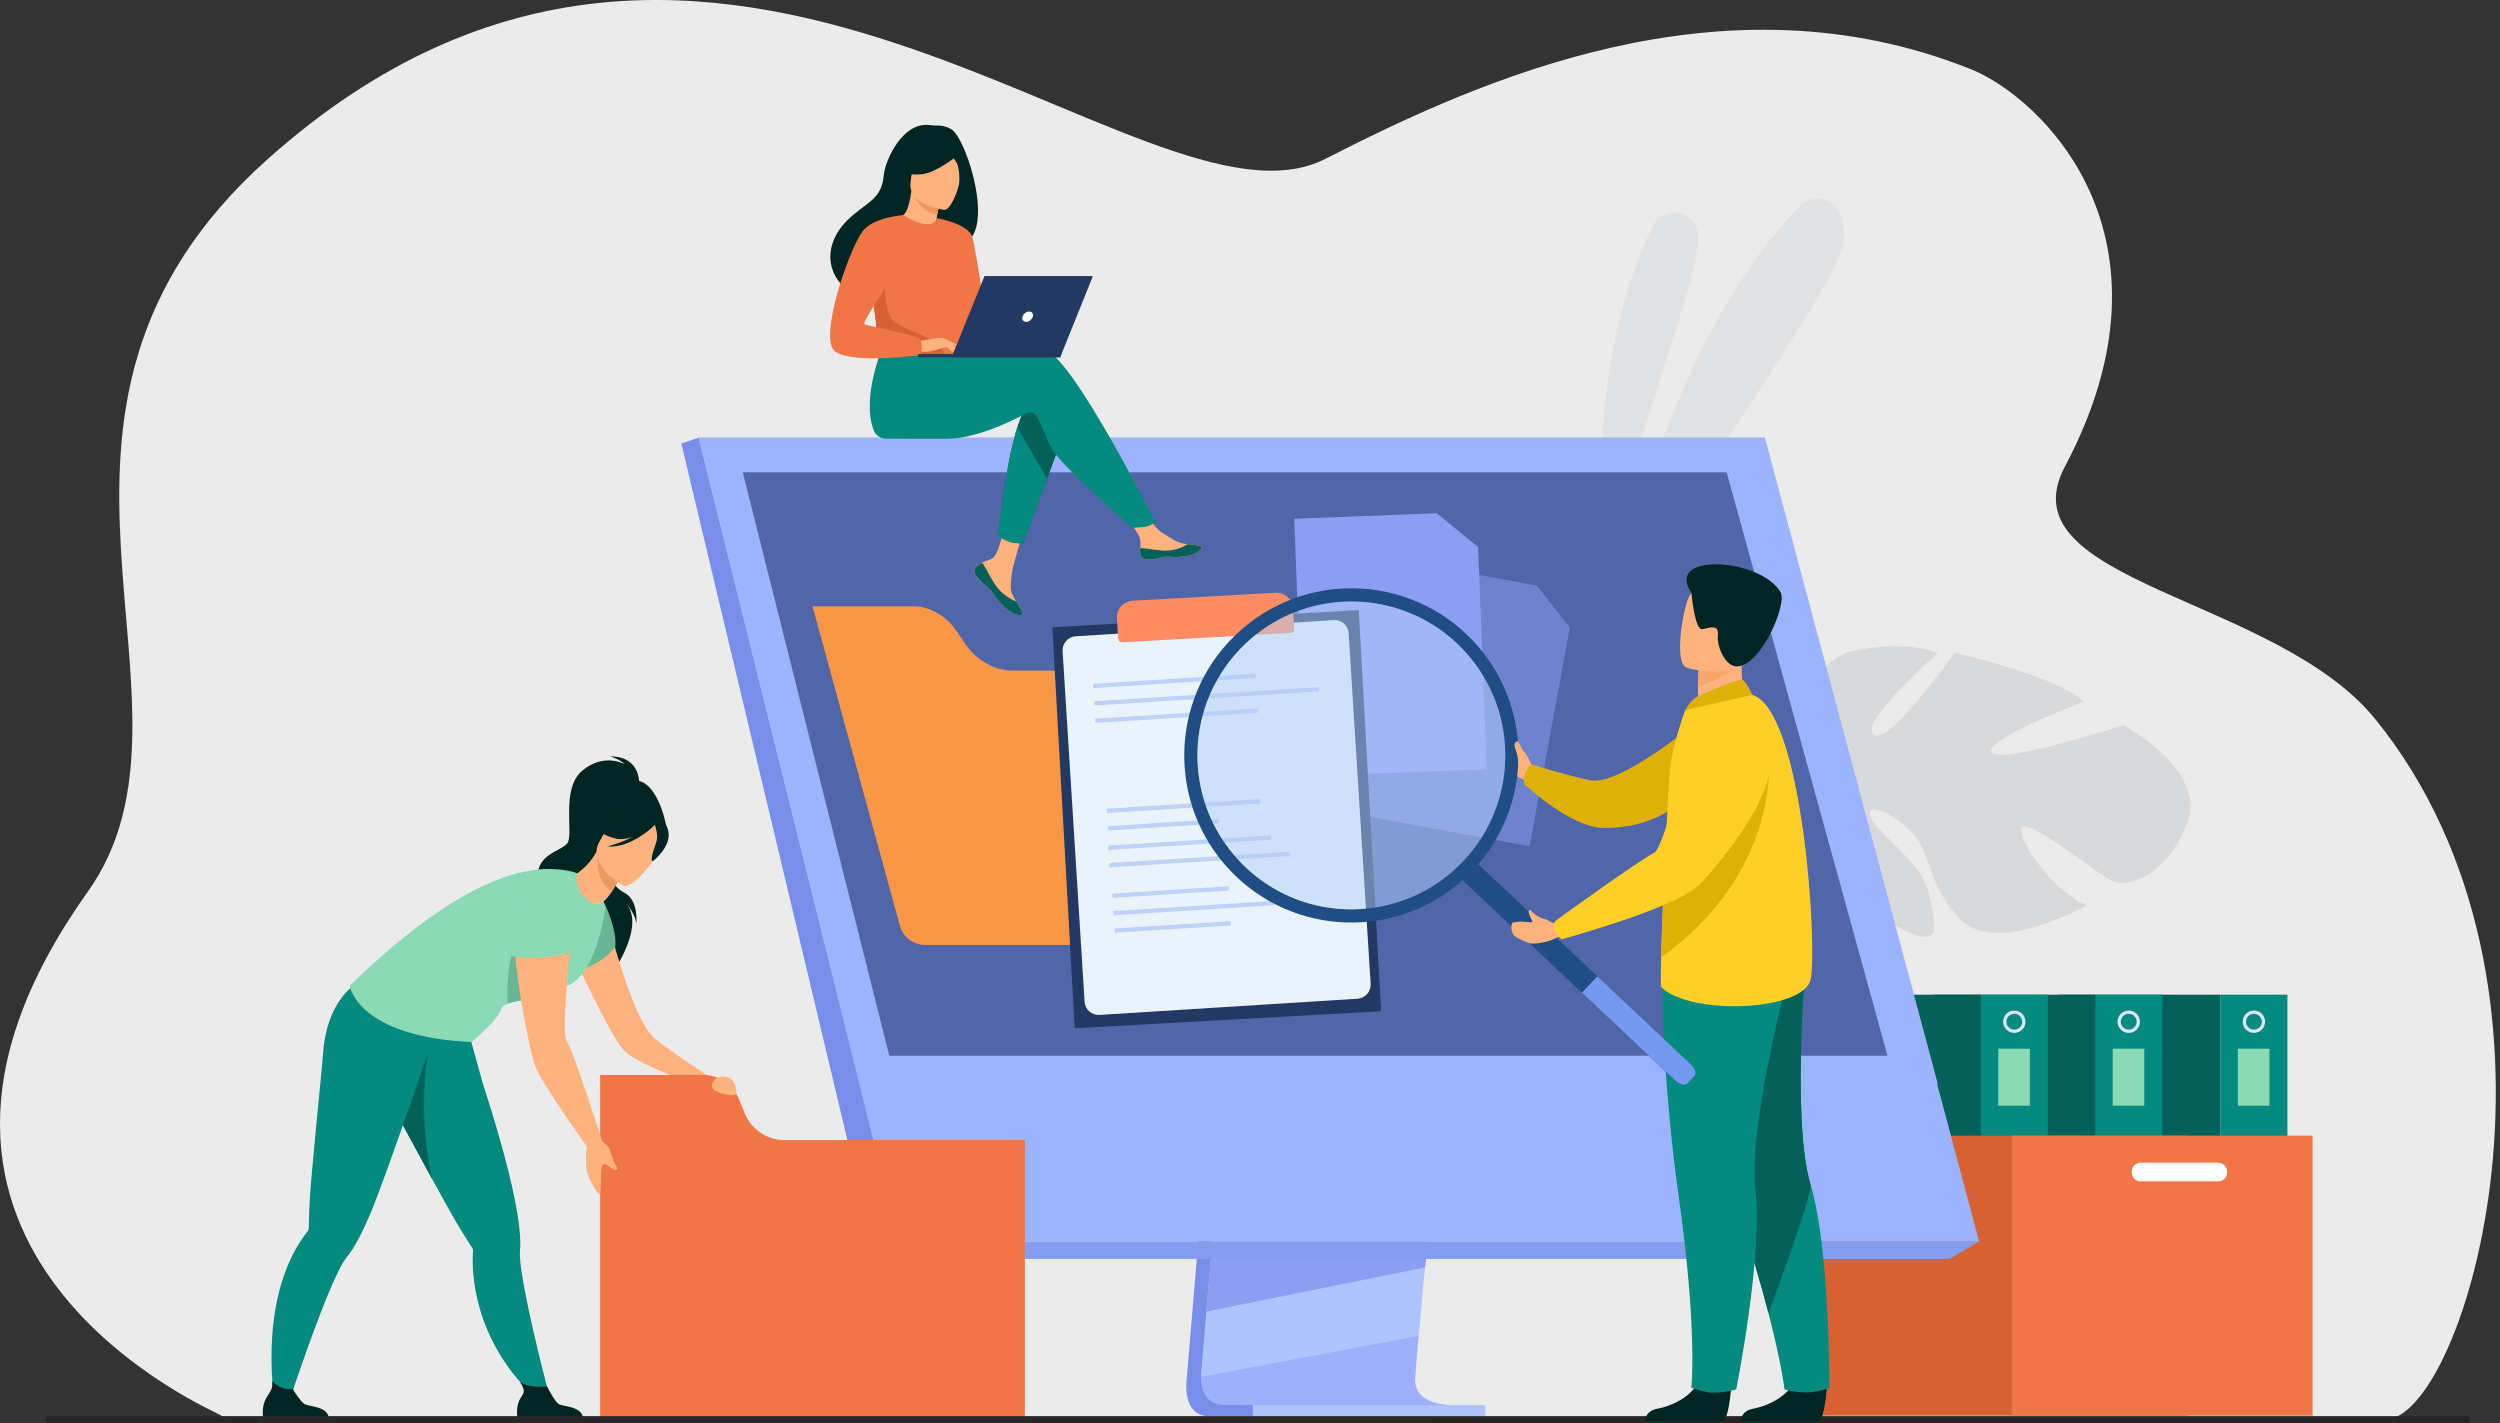 <svg width="527" height="300" viewBox="0 0 527 300" fill="none" xmlns="http://www.w3.org/2000/svg">
<rect x="0" y="0" width="527" height="300" fill="#333333" stroke="none"/>
<g clip-path="url(#clip0_382_2204)">
<path d="M502.719 299.263C474.254 299.263 46.936 299.368 46.695 298.605L46.654 298.508C46.654 298.508 46.612 298.414 46.612 298.366C46.455 297.986 -35.674 264.021 18.462 188.046C46.837 148.232 -3.813 87.272 56.49 33.483C150.99 -50.806 241.171 53.015 279.396 33.483C311.525 17.066 363.16 -6.46 415.571 14.637C429.972 20.434 461.157 49.509 435.26 98.406C422.32 122.838 479.739 125.674 500.744 151.632C546.485 208.164 519.737 299.263 502.717 299.263H502.719Z" fill="#EBEBEB"/>
<g opacity="0.5">
<path d="M338.356 123.579C338.356 123.579 332.722 78.949 348.479 47.55C350.574 43.377 356.767 44.156 357.802 48.709C357.819 48.785 357.837 48.862 357.852 48.938C359.492 56.741 342.762 95.552 338.356 123.579Z" fill="#D8D9DB"/>
</g>
<g opacity="0.5">
<path d="M338.752 136.659C338.752 136.659 347.373 76.972 379.194 43.587C381.134 41.551 384.388 41.302 386.494 43.167C387.865 44.381 388.889 46.557 388.65 50.41C388.014 60.688 353.857 103.274 338.752 136.659Z" fill="#D8D9DB"/>
</g>
<path d="M408.491 137.661C408.491 137.661 392.048 151.934 394.893 154.83C397.738 157.725 412.069 137.604 412.069 137.604C412.069 137.604 433.599 142.452 439.248 147.889C439.248 147.889 416.605 156.61 420.075 158.716C423.546 160.822 447.527 152.842 447.527 152.842C447.527 152.842 465.858 162.541 460.92 174.046C455.984 185.551 448.087 187.003 445.251 185.722C442.414 184.438 427.375 172.207 426.207 174.492C425.04 176.778 432.801 188.064 439.93 190.82C439.93 190.82 421.267 201.408 413.604 194.054C405.942 186.699 407.44 179.537 402.622 175.078C397.804 170.619 392.96 169.032 394.432 172.445C395.904 175.859 405.323 181.807 406.676 188.613C408.03 195.419 409.666 200.247 400.719 195.729C391.773 191.213 378.739 179.286 380.665 171.177C380.749 170.823 380.829 170.486 380.906 170.162C380.685 170.783 380.665 171.177 380.665 171.177C378.59 170.879 373.333 173.143 369.455 175.004C368.837 175.354 367.938 175.802 366.676 176.379C366.129 176.659 365.683 176.889 365.375 177.053C357.285 181.694 349.439 194.553 349.439 194.553L347.444 193.691C353.156 178.991 367.236 174.348 367.236 174.348C377.475 169.935 382.592 163.068 382.592 163.068C382.592 163.068 374.356 143.058 390.172 137.28C390.172 137.28 401.168 134.75 408.496 137.663L408.491 137.661Z" fill="#D8D9DB"/>
<path d="M468.049 255.302H482.192V209.679H468.049V255.302Z" fill="#048A7F"/>
<path d="M433.945 255.302H468.05V209.679H433.945V255.302Z" fill="#046159"/>
<path d="M477.481 215.378C477.481 214.075 476.425 213.019 475.122 213.019C473.818 213.019 472.762 214.075 472.762 215.378C472.762 216.682 473.818 217.738 475.122 217.738C476.425 217.738 477.481 216.682 477.481 215.378Z" fill="#DDE7FE"/>
<path d="M476.791 215.378C476.791 214.455 476.043 213.71 475.122 213.71C474.202 213.71 473.454 214.458 473.454 215.378C473.454 216.299 474.202 217.047 475.122 217.047C476.043 217.047 476.791 216.299 476.791 215.378Z" fill="#048A7F"/>
<path d="M471.743 233.081H478.396V221.064H471.743V233.081Z" fill="#8ADAB6"/>
<path d="M441.667 255.302H455.81V209.679H441.667V255.302Z" fill="#048A7F"/>
<path d="M407.562 255.302H441.667V209.679H407.562V255.302Z" fill="#046159"/>
<path d="M451.099 215.378C451.099 214.075 450.043 213.019 448.74 213.019C447.436 213.019 446.38 214.075 446.38 215.378C446.38 216.682 447.436 217.738 448.74 217.738C450.043 217.738 451.099 216.682 451.099 215.378Z" fill="#DDE7FE"/>
<path d="M450.408 215.378C450.408 214.455 449.66 213.71 448.739 213.71C447.819 213.71 447.071 214.458 447.071 215.378C447.071 216.299 447.819 217.047 448.739 217.047C449.66 217.047 450.408 216.299 450.408 215.378Z" fill="#048A7F"/>
<path d="M445.363 233.081H452.015V221.064H445.363V233.081Z" fill="#8ADAB6"/>
<path d="M417.543 255.302H431.686V209.679H417.543V255.302Z" fill="#048A7F"/>
<path d="M383.441 255.302H417.545V209.679H383.441V255.302Z" fill="#046159"/>
<path d="M426.977 215.378C426.977 214.075 425.921 213.019 424.617 213.019C423.314 213.019 422.258 214.075 422.258 215.378C422.258 216.682 423.314 217.738 424.617 217.738C425.921 217.738 426.977 216.682 426.977 215.378Z" fill="#DDE7FE"/>
<path d="M426.286 215.378C426.286 214.455 425.538 213.71 424.618 213.71C423.697 213.71 422.949 214.458 422.949 215.378C422.949 216.299 423.697 217.047 424.618 217.047C425.538 217.047 426.286 216.299 426.286 215.378Z" fill="#048A7F"/>
<path d="M421.237 233.081H427.89V221.064H421.237V233.081Z" fill="#8ADAB6"/>
<path d="M381.318 298.426H461.22V239.39H381.318V298.426Z" fill="#D86134"/>
<path d="M424.135 298.426H487.487V239.39H424.135V298.426Z" fill="#F07547"/>
<path d="M451.219 249.03H467.627C468.648 249.03 469.475 248.203 469.475 247.182V246.944C469.475 245.923 468.648 245.096 467.627 245.096H451.219C450.198 245.096 449.371 245.923 449.371 246.944V247.182C449.371 248.203 450.198 249.03 451.219 249.03Z" fill="white"/>
<path d="M260.959 162.235L250.154 290.714C250.154 290.714 249.021 298.502 254.814 298.517C264.338 298.539 302.224 298.517 302.224 298.517C302.224 298.517 295.055 296.897 295.143 293.249C295.246 288.95 307.772 161.021 307.772 161.021L260.962 162.237L260.959 162.235Z" fill="#798EE8"/>
<path d="M305.788 296.182C303.914 296.188 267.238 296.249 257.963 296.129C253.922 296.079 253.211 292.534 253.178 290.242C253.161 289.142 253.301 288.328 253.301 288.328L253.583 284.989L254.3 276.478L254.932 268.959L255.746 259.298L256.43 251.143L264.108 159.849L310.921 158.635C310.921 158.635 305.646 212.172 301.913 251.143C301.495 255.484 301.1 259.647 300.734 263.534C300.616 264.773 300.503 265.987 300.391 267.168C300.046 270.855 299.728 274.241 299.453 277.23C299.309 278.807 299.173 280.27 299.053 281.61C298.576 286.865 298.298 290.222 298.294 290.861C298.294 291.233 298.324 291.578 298.386 291.902C299.153 295.996 305.091 296.182 305.793 296.182H305.788Z" fill="#AEC3FF"/>
<path d="M147.274 92.267L173.594 197.988L177.198 212.468L189.455 261.71H417.202L372.019 92.267H147.274Z" fill="#9CB3FD"/>
<path d="M147.274 92.267L143.626 93.483L184.606 265.388L189.457 261.71L147.274 92.267Z" fill="#798EE8"/>
<path d="M184.606 265.388H410.949L417.199 261.71H189.456L184.606 265.388Z" fill="#849DEF"/>
<path d="M264.093 298.509H313.099V296.18H264.093V298.509Z" fill="#AEC3FF"/>
<path d="M300.641 265.388L300.387 267.168L254.298 276.478L254.933 268.959L255.232 265.388H300.641Z" fill="#8C9DF4"/>
<g opacity="0.5">
<path d="M305.789 296.182C303.915 296.188 267.238 296.25 257.964 296.129C253.922 296.079 253.212 292.534 253.179 290.242L299.049 281.613C298.572 286.868 298.294 290.225 298.29 290.863C298.29 291.235 298.321 291.581 298.382 291.904C299.149 295.998 305.087 296.184 305.789 296.184V296.182Z" fill="#8C9DF4"/>
</g>
<path d="M147.274 92.267H372.017L408.483 228.445H181.176L147.274 92.267Z" fill="#9CB3FD"/>
<path d="M397.883 222.545H187.453L179.933 192.589L177.024 180.998L175.839 176.272L168.108 145.487L167.71 143.884L163.623 127.612L161.795 120.332L160.238 114.119L158.965 109.054L156.581 99.563H363.979L366.595 109.054L367.99 114.119L369.702 120.332L371.71 127.612L384.934 175.579V175.581L386.054 179.644L386.574 181.532L395.705 214.646L397.883 222.545Z" fill="#5066A8"/>
<path d="M134.726 165.425C134.726 165.425 135.275 159.444 128.592 159.444C128.592 159.444 130.617 159.993 131.664 161.093C131.664 161.093 127.402 158.591 122.763 162.436C118.125 166.28 121.007 175.925 119.597 177.755C118.186 179.585 112.693 179.953 113.364 185.873C114.036 191.793 130.798 199.208 129.722 204.107C129.722 204.107 136.292 194.45 131.594 190.043C131.594 190.043 133.884 192.199 134.118 194.763C134.118 194.763 134.739 189.757 131.555 188.156C128.736 186.739 126.427 181.558 126.671 180.633C126.916 179.708 134.728 165.425 134.728 165.425H134.726Z" fill="#002522"/>
<path d="M128.145 194.144C128.145 194.144 133.138 214.799 138.039 218.928C140.985 221.41 149.745 227.104 149.745 227.104L146.102 228.427C146.102 228.427 133.952 224.325 131.233 221.128C128.513 217.93 121.066 201.905 121.066 201.905L128.148 194.144H128.145Z" fill="#FFB27D"/>
<path d="M156.975 234.656L155.801 231.749C154.543 228.633 151.519 226.595 148.16 226.595H126.514V298.966H216.052V240.331H165.383C161.685 240.331 158.359 238.087 156.973 234.658L156.975 234.656Z" fill="#F07547"/>
<path d="M81.221 230.433C81.265 230.512 81.311 230.593 81.359 230.676C82.452 232.574 84.958 237.228 87.718 242.321C89.024 244.737 90.391 247.252 91.688 249.618C93.922 253.701 95.956 257.34 97.142 259.26C98.349 261.216 99.237 262.589 99.595 263.138H99.597C99.705 263.311 99.729 263.51 99.716 263.706C99.591 265.43 99.626 267.142 99.794 268.828C101.458 285.394 112.631 294.273 112.631 294.273L115.953 294.762C115.953 294.762 111.254 277.348 109.867 267.503C109.633 265.834 109.53 264.483 109.613 263.599C109.858 261.034 109.403 257.268 108.542 252.945C107.009 245.262 104.194 235.832 101.749 228.283C101.594 227.802 96.923 210.904 96.923 210.904C93.002 214.331 78.704 215.744 78.704 215.744C78.704 215.744 76.279 221.639 81.221 230.429V230.433Z" fill="#048A7F"/>
<path d="M122.923 298.964H109.06C109.06 298.964 108.728 296.851 109.452 295.248C110.145 293.711 111.133 293.66 109.578 291.25C110.46 292.158 113.292 292.532 115.295 292.263C115.54 292.661 116.878 295.331 117.698 295.922C118.604 296.573 122.643 296.341 122.923 298.964Z" fill="#002522"/>
<path d="M81.221 230.433C81.265 230.512 81.311 230.593 81.359 230.676C82.452 232.574 88.361 243.489 91.121 248.58C87.922 235.419 90.148 222.258 90.148 222.258L81.223 230.433H81.221Z" fill="#046159"/>
<path d="M132.834 164.583C132.923 164.22 124.915 168.203 124.511 168.653C120.756 172.819 121.825 178.256 123.975 178.308C125.352 178.341 125.086 180.633 125.086 180.633L140.44 174.138C140.44 174.138 138.59 163.357 132.834 164.583Z" fill="#002522"/>
<path d="M127.675 191.04C127.675 191.04 130.011 195.707 129.72 199.497C129.72 199.497 126.903 203.945 119.595 205.071C119.595 205.071 125.878 191.038 127.675 191.043V191.04Z" fill="#68B693"/>
<path d="M92.026 216.778L92.072 214.184C86.907 214.836 74.26 208.011 74.26 208.011C74.26 208.011 68.856 211.606 68.117 221.871C67.756 226.881 65.471 248.07 65.22 254.397C65.128 256.691 65.097 258.327 65.086 258.981C65.086 258.983 65.086 258.985 65.086 258.987C65.084 259.186 64.99 259.363 64.868 259.521C63.798 260.879 62.871 262.318 62.068 263.811C54.187 278.477 58.307 298.406 58.307 298.406L60.137 297.94C60.137 297.94 66.803 277.283 71.159 268.345C71.898 266.829 72.57 265.651 73.132 264.968C74.77 262.978 76.497 259.602 78.199 255.534C81.416 247.847 92.024 216.776 92.024 216.776L92.026 216.778Z" fill="#048A7F"/>
<path d="M69.333 298.964H55.471C55.471 298.964 55.138 296.851 55.862 295.248C56.555 293.711 57.642 293.011 57.382 291.15C58.263 292.057 59.698 293.072 61.703 292.803C61.948 293.201 63.289 295.331 64.109 295.922C65.014 296.573 69.053 296.341 69.333 298.964Z" fill="#002522"/>
<path d="M118.659 208.048C116.798 208.365 118.963 209.845 116.402 210.123C112.756 210.521 108.993 210.792 107.022 211.58C106.303 211.866 105.822 212.22 105.673 212.673C104.818 215.243 99.405 219.658 99.405 219.658C75.266 218.56 73.711 207.801 73.711 207.801C89.378 192.584 102.705 184.292 113.721 183.266C116.402 183.017 120.014 183.351 121.712 184.106C125.565 185.82 127.675 191.04 127.675 191.04C127.675 191.04 125.735 206.841 118.659 208.046V208.048Z" fill="#8ADAB6"/>
<path d="M116.402 210.123C112.756 210.521 108.992 210.792 107.022 211.58C106.217 199.541 111.897 190.485 111.897 190.485C111.897 190.485 115.603 205.568 116.402 210.123Z" fill="#68B693"/>
<path d="M119.547 188.449C119.547 188.449 110.379 187.948 108.752 193.704C107.123 199.46 111.807 222.431 112.818 224.802C114.657 229.119 123.923 241.975 123.923 241.975L126.892 240.436C126.892 240.436 120.927 221.615 119.595 219.752C117.504 216.828 122.291 190.953 119.547 188.449Z" fill="#FFB27D"/>
<path d="M126.894 240.434C126.894 240.434 127.66 241.101 128.277 241.853C128.893 242.605 128.351 242.879 130.122 246.29C130.122 246.29 130.033 246.765 129.648 246.677C129.263 246.592 127.927 245.269 127.242 245.363C127.242 245.363 126.752 245.765 126.7 247.104C126.649 248.355 126.645 251.121 126.429 251.641C126.21 252.162 124.62 249.463 123.837 247.513C123.15 245.802 123.82 240.033 123.82 240.033L126.897 240.434H126.894Z" fill="#FFB27D"/>
<path d="M106.944 201.398C106.968 201.533 115.619 202.99 121.03 200.243C121.03 200.243 125.55 186.083 119.09 186.761C112.63 187.439 108.805 189.473 108.643 192.565C108.479 195.657 106.944 201.398 106.944 201.398Z" fill="#8ADAB6"/>
<path d="M121.506 185.099C121.6 186.245 121.746 187.587 123.244 189.131C124.392 190.314 126.054 191.237 127.22 190.072C127.815 189.477 128.617 188.591 129.024 187.891C130.032 186.159 131.233 184.388 131.233 184.388L126.046 179.841L125.735 179.57C124.377 181.943 123.041 183.085 121.871 183.955C121.517 184.22 121.468 184.657 121.506 185.094V185.099Z" fill="#FFB27D"/>
<path d="M131.234 184.392C131.234 184.392 130.035 186.159 129.027 187.893C125.802 185.906 125.799 181.912 126.046 179.846L131.234 184.392Z" fill="#ED985F"/>
<path d="M131.376 186.669C131.376 186.669 123.546 182.312 126.335 177.477C129.123 172.642 129.991 168.824 135.106 171.402C140.224 173.98 140.123 176.379 139.583 178.219C139.045 180.058 133.484 187.677 131.373 186.667L131.376 186.669Z" fill="#FFB27D"/>
<path d="M140.908 175.4C140.549 173.252 139.46 173.049 138.699 173.191C135.808 168.408 131.084 170.276 131.084 170.276C128.561 173.442 124.913 173.983 124.913 173.983C124.913 173.983 125.821 175.673 129.565 176.721C130.708 177.04 132.005 176.847 133.258 176.425C130.66 177.873 127.944 178.429 127.944 178.429C132.878 178.881 137.571 174.37 138.058 173.886C138.286 174.586 138.686 176.049 138.446 177.119C138.12 178.573 136.829 181.206 137.619 181.547C137.619 181.547 141.446 178.619 140.908 175.4Z" fill="#002522"/>
<path d="M151.177 227.115C151.177 227.115 148.993 228.753 150.639 229.825C152.286 230.897 155.225 231.185 155.238 230.483C155.28 228.124 154.101 226.446 151.177 227.115Z" fill="#FFB27D"/>
<path d="M520.05 298.526H10.255C9.921 298.526 9.651 298.796 9.651 299.13V299.394C9.651 299.728 9.921 299.998 10.255 299.998H520.05C520.383 299.998 520.653 299.728 520.653 299.394V299.13C520.653 298.796 520.383 298.526 520.05 298.526Z" fill="#262626"/>
<path d="M203.499 135.767L201.557 132.902C199.475 129.829 195.943 127.817 192.63 127.817H171.282L174.986 141.363L189.684 195.112C190.343 197.522 192.532 199.193 195.029 199.193H271.846C275.502 199.193 278.155 195.716 277.191 192.191L263.291 141.363H213.318C209.67 141.363 205.784 139.15 203.495 135.767H203.499Z" fill="#F99746"/>
<path d="M205.714 119.643C205.38 120.025 205.336 120.454 205.502 120.913C205.502 120.913 205.502 120.918 205.505 120.92C205.811 121.766 206.823 122.713 207.998 123.658C208.149 123.78 208.282 123.89 208.398 123.992C208.428 124.019 208.459 124.045 208.487 124.073C208.512 124.095 208.533 124.115 208.557 124.137C209.653 125.147 209.24 125.379 211.21 127.43C213.456 129.768 215.002 129.81 215.442 129.597C215.814 129.416 215.059 128.176 214.222 126.783C214.18 126.715 214.141 126.647 214.099 126.58C213.988 126.394 213.876 126.206 213.767 126.02C212.785 124.342 213.038 123.557 213.272 121.062C213.463 119.035 216.43 109.736 216.43 109.736L212.126 108.993C212.126 108.993 210.827 116.397 209.399 117.537C208.636 118.145 207.781 118.151 207.046 118.602C206.994 118.632 206.944 118.665 206.893 118.698C206.476 118.974 206.051 119.26 205.714 119.645V119.643Z" fill="#FFB27D"/>
<path d="M205.714 119.643C205.38 120.025 205.336 120.454 205.502 120.913C205.502 120.913 205.502 120.918 205.505 120.92C205.879 121.766 206.865 122.707 208.002 123.649C208.151 123.772 208.282 123.885 208.398 123.992C208.428 124.019 208.459 124.045 208.487 124.073C208.512 124.095 208.533 124.115 208.557 124.137C209.653 125.147 209.24 125.379 211.21 127.43C213.456 129.768 215.002 129.81 215.442 129.597C215.814 129.416 215.059 128.176 214.222 126.783C213.784 126.623 211.755 125.797 210.219 123.831C208.916 122.166 208.033 120.047 207.147 118.746C207.048 118.729 206.992 118.718 206.893 118.698C206.476 118.974 206.051 119.26 205.714 119.645V119.643Z" fill="#046159"/>
<path d="M240.418 116.966C240.682 118.296 242.576 118.075 244.693 117.556C246.808 117.04 246.307 117.655 249.316 117.322C252.328 116.99 253.24 115.868 253.331 115.42C253.414 115.022 251.925 114.882 250.331 114.698C250.13 114.676 249.929 114.65 249.727 114.626C247.925 114.399 246.607 113.235 244.971 112.282C243.42 111.376 241.109 107.691 241.109 107.691L236.98 108.017C236.98 108.017 239.145 111.309 239.983 112.741C240.475 113.583 240.448 114.696 240.387 115.555C240.354 116.023 240.324 116.5 240.418 116.968V116.966Z" fill="#FFB27D"/>
<path d="M244.693 117.559C246.808 117.042 246.307 117.657 249.317 117.325C252.328 116.992 253.24 115.87 253.332 115.422C253.415 115.024 251.926 114.884 250.331 114.7L250.316 114.731C250.316 114.731 248.51 116.01 246.003 116.069C243.961 116.117 241.796 115.534 240.385 115.555C240.352 116.023 240.322 116.5 240.416 116.968C240.681 118.298 242.574 118.077 244.691 117.559H244.693Z" fill="#046159"/>
<path d="M224.602 90.557L220.738 100.943L215.693 114.504C215.693 114.504 214.326 114.635 213.016 114.259C211.811 113.909 210.427 112.997 210.427 112.997C210.427 112.997 211.831 98.434 214.444 90.076C215.113 87.931 215.863 86.194 216.692 85.219C220.74 80.438 224.6 90.557 224.6 90.557H224.602Z" fill="#046159"/>
<path d="M220.683 74.059C218.486 73.351 212.754 74.046 206.534 75.168C204.815 75.478 203.083 74.693 202.18 73.2L186.531 71.973C186.531 71.973 181.363 83.424 184.186 90.721C184.602 91.793 185.514 92.464 186.92 92.486C186.92 92.486 196.376 92.501 199.401 92.503C207.184 92.506 215.874 87.159 216.999 86.933C218.838 86.566 219.573 90.247 221.412 94.111C223.251 97.975 238.699 111.225 238.699 111.225C238.699 111.225 241.074 111.249 242.056 110.882C243.11 110.486 243.497 109.972 243.497 109.972C243.497 109.972 226.385 75.898 220.683 74.055V74.059Z" fill="#048A7F"/>
<path d="M200.533 27.242C199.372 26.549 198.239 26.444 197.544 26.464C197.06 26.477 196.577 26.446 196.1 26.376C190.128 25.499 186.528 34.172 186.316 36.795C185.927 41.608 183.381 42.34 179.797 45.354C172.609 51.394 174.713 58.419 178.642 61.03C181 62.596 185.155 61.03 185.155 61.03C185.214 61.071 196.522 54.714 202.097 51.648C210.453 50.463 203.89 29.241 200.535 27.242H200.533Z" fill="#002522"/>
<path d="M197.424 49.035C197.448 49.05 194.681 49.995 192.831 49.175C191.09 48.405 189.774 45.542 189.8 45.54C190.592 45.503 191.462 44.812 192.131 40.27L192.468 40.39L198.137 42.432C198.137 42.432 197.725 44.252 197.459 45.982C197.233 47.436 197.113 48.829 197.424 49.035Z" fill="#FFB27D"/>
<path d="M198.137 42.432C198.137 42.432 197.909 43.414 197.579 45.247C194.323 44.661 192.928 42.152 192.468 40.392L198.137 42.434V42.432Z" fill="#ED975D"/>
<path d="M198.981 44.236C198.981 44.236 191.226 43.193 191.95 38.373C192.674 33.554 192.162 30.175 197.144 30.636C202.126 31.1 202.808 33.081 202.959 34.75C203.108 36.416 201.017 44.383 198.981 44.236Z" fill="#FFB27D"/>
<path d="M202.677 32.108C202.677 32.108 197.71 36.386 194.334 36.729C190.957 37.072 189.678 35.988 189.678 35.988C189.678 35.988 191.668 34.337 192.866 31.669C193.22 30.883 193.966 30.343 194.823 30.269C197.236 30.061 201.806 29.967 202.674 32.106L202.677 32.108Z" fill="#002522"/>
<path d="M199.573 31.725C199.573 31.725 201.233 33.333 201.756 34.522C202.261 35.673 202.41 38.422 202.007 39.513C202.007 39.513 204.597 34.483 203.133 32.038C201.581 29.445 199.573 31.725 199.573 31.725Z" fill="#002522"/>
<path d="M203.952 60.459C203.711 76.156 203.884 72.876 202.165 74.365C201.752 74.724 200.588 74.936 199.057 75.037C194.244 75.354 185.783 74.558 185.462 73.67C184.353 70.591 185.136 69.635 184.213 64.922C184.117 64.421 183.996 63.879 183.856 63.289C183.084 60.052 182.334 58.95 185.077 53.752C187.563 49.043 190.146 45.221 190.378 45.358C196.932 49.253 197.461 45.982 197.461 45.982C197.461 45.982 204.07 52.803 203.952 60.459Z" fill="#F07547"/>
<path d="M220.738 100.943L215.693 114.504C215.693 114.504 214.326 114.635 213.016 114.259C211.811 113.909 210.427 112.997 210.427 112.997C210.427 112.997 211.831 98.434 214.444 90.076L220.738 100.943Z" fill="#048A7F"/>
<path d="M197.461 45.982C197.461 45.982 204.205 47.128 204.997 50.032C205.789 52.936 208.389 70.567 208.389 70.567C208.389 70.567 206.486 72.423 204.903 70.838C203.32 69.252 199.923 54.342 199.923 54.342L197.461 45.98V45.982Z" fill="#F07547"/>
<path d="M199.055 75.039C194.242 75.356 185.781 74.56 185.459 73.672C184.35 70.593 185.133 69.637 184.21 64.925L186.535 58.388C186.535 58.388 186.148 65.668 188.296 67.584C190.439 69.499 197.085 71.284 198.128 72.883C198.631 73.65 198.961 74.42 199.057 75.039H199.055Z" fill="#D86134"/>
<path d="M193.542 71.975C193.542 71.975 198.292 70.919 199.058 71.341C199.823 71.763 201.695 73.298 201.929 73.832C202.163 74.365 200.223 73.425 199.593 73.257C199.184 73.147 198.108 73.521 197.575 73.698C195.333 74.444 193.96 74.059 193.96 74.059L193.54 71.975H193.542Z" fill="#FFB27D"/>
<path d="M190.371 45.356C190.371 45.356 183.994 45.748 181.785 48.825C178.678 53.157 172.506 71.625 176.038 74.09C180.016 76.865 194.143 74.822 194.143 74.822C194.143 74.822 194.614 72.625 193.96 71.562C193.306 70.499 182.678 68.778 182.185 68.288C181.696 67.798 188.322 58.722 188.322 57.251C188.322 55.779 190.369 45.358 190.369 45.358L190.371 45.356Z" fill="#F07547"/>
<path d="M199.287 72.664C199.287 72.664 200.282 73.948 200.608 74.101C200.934 74.254 201.144 74.217 201.144 74.217L200.475 73.01L199.287 72.664Z" fill="#FFB27D"/>
<path d="M199.057 71.341L201.95 72.747C201.95 72.747 201.828 72.948 201.471 72.933C201.115 72.918 200.216 72.587 200.216 72.587L199.057 71.341Z" fill="#FFB27D"/>
<path d="M223.76 74.652L193.542 74.641V75.308L223.491 75.319L223.76 74.652Z" fill="#233862"/>
<path d="M200.608 75.31L223.492 75.319L230.38 58.202L207.532 58.195L200.608 75.31Z" fill="#233862"/>
<path d="M217.719 66.757C217.891 66.156 217.544 65.668 216.942 65.668C216.341 65.668 215.713 66.156 215.54 66.757C215.368 67.359 215.715 67.846 216.317 67.846C216.918 67.846 217.546 67.359 217.719 66.757Z" fill="white"/>
<g opacity="0.5">
<path d="M330.593 131.905L324.264 123.82L323.967 123.439L323.608 123.374L294.396 117.998L284.565 171.43L322.438 178.398L330.847 132.69L330.914 132.316L330.593 131.905Z" fill="#8C9DF4"/>
</g>
<path d="M311.592 115.326L311.606 115.706L313.408 162.147L274.929 163.641L272.823 109.351L302.506 108.201L302.867 108.186L303.243 108.494L311.188 114.998L311.592 115.326Z" fill="#8C9DF4"/>
<path d="M286.282 128.624L222.068 132.202C221.939 132.209 221.838 132.32 221.847 132.449L226.534 216.535C226.54 216.664 226.652 216.765 226.781 216.756L290.903 213.183C291.032 213.176 291.132 213.065 291.124 212.936L286.433 128.758C286.428 128.679 286.36 128.618 286.282 128.622V128.624Z" fill="#233862"/>
<path d="M286.164 210.53L231.773 213.944C230.142 214.047 228.736 212.807 228.633 211.175L223.995 137.269C223.892 135.638 225.132 134.232 226.763 134.129L281.154 130.715C282.785 130.612 284.191 131.852 284.294 133.484L288.932 207.39C289.035 209.021 287.795 210.427 286.164 210.53Z" fill="#EBF3FA"/>
<path d="M264.697 142.907L230.481 145.054C230.464 145.054 230.448 145.041 230.448 145.024L230.394 144.169C230.394 144.151 230.404 144.136 230.422 144.136L264.638 141.988C264.656 141.988 264.671 142.002 264.671 142.019L264.726 142.874C264.726 142.892 264.712 142.907 264.695 142.907H264.697Z" fill="#BDD1F9"/>
<path d="M265.158 150.253L230.942 152.4C230.924 152.4 230.909 152.387 230.909 152.372L230.854 151.517C230.854 151.499 230.868 151.484 230.885 151.484L265.101 149.336C265.119 149.336 265.134 149.349 265.134 149.367L265.189 150.222C265.189 150.239 265.176 150.255 265.158 150.255V150.253Z" fill="#BDD1F9"/>
<path d="M278 145.759L230.711 148.726C230.694 148.726 230.678 148.713 230.678 148.696L230.624 147.841C230.624 147.823 230.637 147.808 230.654 147.808L277.941 144.84C277.959 144.84 277.974 144.853 277.974 144.869L278.029 145.724C278.029 145.741 278.016 145.757 277.998 145.757L278 145.759Z" fill="#BDD1F9"/>
<path d="M256.89 173.607L233.611 175.067C233.596 175.067 233.585 175.057 233.583 175.043L233.528 174.177C233.528 174.162 233.539 174.151 233.552 174.149L256.831 172.688C256.847 172.688 256.858 172.699 256.86 172.712L256.914 173.578C256.914 173.593 256.904 173.604 256.89 173.607Z" fill="#BDD1F9"/>
<path d="M265.557 169.375L233.379 171.393C233.364 171.393 233.353 171.382 233.351 171.369L233.296 170.503C233.296 170.488 233.307 170.477 233.32 170.475L265.498 168.456C265.513 168.456 265.524 168.467 265.526 168.48L265.581 169.346C265.581 169.362 265.57 169.373 265.557 169.375Z" fill="#BDD1F9"/>
<path d="M267.93 177.018L233.713 179.166C233.696 179.166 233.681 179.153 233.681 179.137L233.626 178.282C233.626 178.265 233.639 178.249 233.657 178.249L267.873 176.102C267.89 176.102 267.906 176.115 267.906 176.132L267.96 176.987C267.96 177.005 267.947 177.02 267.93 177.02V177.018Z" fill="#BDD1F9"/>
<path d="M271.987 180.451L233.941 182.84C233.926 182.84 233.913 182.829 233.911 182.813L233.856 181.952C233.856 181.936 233.867 181.923 233.882 181.921L271.928 179.533C271.943 179.533 271.956 179.544 271.958 179.559L272.013 180.421C272.013 180.436 272.002 180.449 271.987 180.451Z" fill="#BDD1F9"/>
<path d="M259.037 187.738L234.551 189.276C234.536 189.276 234.525 189.265 234.522 189.249L234.468 188.386C234.468 188.37 234.479 188.357 234.494 188.357L258.981 186.82C258.996 186.82 259.009 186.831 259.009 186.846L259.064 187.71C259.064 187.725 259.053 187.738 259.04 187.738H259.037Z" fill="#BDD1F9"/>
<path d="M259.498 195.086L235.012 196.623C234.997 196.623 234.983 196.613 234.983 196.599L234.929 195.736C234.929 195.72 234.94 195.707 234.953 195.707L259.439 194.17C259.455 194.17 259.468 194.181 259.468 194.196L259.522 195.06C259.522 195.075 259.512 195.086 259.498 195.088V195.086Z" fill="#BDD1F9"/>
<path d="M268.627 190.826L234.783 192.95C234.768 192.95 234.754 192.939 234.754 192.923L234.7 192.059C234.7 192.044 234.711 192.033 234.726 192.031L268.57 189.908C268.586 189.908 268.597 189.919 268.599 189.932L268.653 190.795C268.653 190.811 268.642 190.824 268.629 190.824L268.627 190.826Z" fill="#BDD1F9"/>
<path d="M268.787 124.961L238.842 126.63C236.867 126.739 235.349 128.316 235.452 130.149L235.704 134.673C235.728 135.097 236.117 135.419 236.572 135.395L272.015 133.42C272.472 133.394 272.822 133.031 272.798 132.607L272.546 128.082C272.443 126.249 270.762 124.852 268.787 124.961Z" fill="#FF8C64"/>
<path d="M322.89 161.307C322.89 161.307 322.267 159.908 321.864 159.245C321.462 158.582 319.739 156.641 319.446 157.08C319.153 157.52 317.981 160.478 318.604 161.307C319.227 162.136 318.562 163.577 321.661 164.45L322.89 161.307Z" fill="#FFB27D"/>
<path d="M357.317 152.468C357.317 152.468 341.459 165.705 335.275 164.48C330.44 163.523 322.796 161.097 322.796 161.097C322.796 161.097 320.778 163.017 321.349 165.316C321.349 165.316 331.087 174.479 338.026 174.538C348.871 174.63 353.986 169.163 353.986 169.163L357.317 152.466V152.468Z" fill="#DDB00A"/>
<path d="M385.127 292.094C385.127 292.094 384.666 299.521 383.229 299.628C383.039 299.641 375.942 299.641 375.942 299.641L366.884 299.589C366.884 299.589 366.943 297.406 369.592 296.945C372.24 296.484 376.671 294.622 378.276 291.123C379.962 287.443 385.127 292.094 385.127 292.094Z" fill="#002522"/>
<path d="M385.65 292.61C385.65 292.61 382.896 293.531 380.747 293.531C378.348 293.531 376.169 292.877 376.169 292.877C376.169 292.877 375.651 287.863 372.797 276.817C371.301 271.028 369.165 263.582 366.127 254.331C357.725 228.764 355.171 213.808 354.937 212.393C354.924 212.319 354.919 212.282 354.919 212.282L354.946 212.268L380.777 200.927C380.777 200.927 377.584 236.162 381.659 249.688C382.229 251.578 382.717 253.782 383.137 256.168C385.709 270.86 385.65 292.61 385.65 292.61Z" fill="#048A7F"/>
<path d="M372.797 276.817C371.302 271.028 369.165 263.582 366.127 254.331C357.725 228.764 355.171 213.808 354.937 212.393C354.939 212.352 354.941 212.31 354.946 212.268L380.777 200.927C380.777 200.927 377.584 236.162 381.659 249.688C382.229 251.578 372.797 276.817 372.797 276.817Z" fill="#046159"/>
<path d="M364.953 292.094C364.953 292.094 364.492 299.521 363.055 299.628C362.865 299.641 355.768 299.641 355.768 299.641L346.71 299.589C346.71 299.589 346.769 297.406 349.417 296.945C352.066 296.484 356.496 294.622 358.101 291.123C359.788 287.443 364.953 292.094 364.953 292.094Z" fill="#002522"/>
<path d="M350.307 201.758C350.307 201.758 349.97 224.592 353.922 252.628C357.871 280.664 356.533 292.562 356.533 292.562C356.533 292.562 359.247 293.442 360.343 293.531C363.133 293.759 365.996 292.877 365.996 292.877C365.996 292.877 371.651 264.833 370.028 250.799C368.408 236.766 377.772 202.648 377.772 202.648L350.307 201.758Z" fill="#048A7F"/>
<path d="M368.622 148.326L363.579 151.633L358.987 150.334C358.147 149.135 357.926 146.828 357.913 144.827C357.9 142.841 358.093 141.16 358.093 141.16L364.896 138.157L367.435 137.037C367.428 137.077 367.238 139.121 367.21 139.421C366.735 144.722 368.622 148.326 368.622 148.326Z" fill="#FFB27D"/>
<path d="M350.191 208.107C356.468 214.167 380.22 213.148 381.685 206.471C383.146 199.794 380.088 149.636 369.368 146.487C367.144 145.833 355.25 149.677 355.25 149.677C355.25 149.677 353.384 154.559 352.16 160.776C351.923 161.985 351.228 174.803 350.71 186.796C350.467 192.403 350.264 197.833 350.159 201.806C350.062 205.531 350.058 207.976 350.194 208.109L350.191 208.107Z" fill="#FED027"/>
<path d="M366.702 139.515C365.322 141.848 360.481 143.891 357.913 144.827C357.9 142.841 358.093 141.159 358.093 141.159L364.896 138.157C366.401 138.137 367.317 138.474 366.7 139.515H366.702Z" fill="#FCA56B"/>
<path d="M355.527 140.746C355.527 140.746 366.488 144.164 368.513 137.306C370.538 130.448 373.315 126.269 366.403 123.796C359.49 121.322 357.351 123.537 356.12 125.661C354.886 127.787 352.73 139.679 355.529 140.744L355.527 140.746Z" fill="#FFB27D"/>
<path d="M356.549 125.001C356.549 125.001 357.248 132.983 358.897 132.635C360.548 132.287 362.366 131.548 362.123 133.954C361.88 136.359 363.728 140.484 366.107 140.475C371.212 140.453 376.76 127.356 375.36 124.872C371.328 117.705 350.718 116.257 356.546 125.001H356.549Z" fill="#002522"/>
<path d="M358.162 146.657C358.304 146.598 366.322 143.001 367.26 143.311C368.198 143.622 369.366 146.485 369.366 146.485L355.247 149.677C355.247 149.677 356.358 147.418 358.162 146.657Z" fill="#DDB00A"/>
<path d="M308.24 185.503L353.19 227.824C354.071 228.653 355.182 228.917 355.659 228.412L357.176 226.8C357.653 226.293 357.323 225.202 356.442 224.371L311.492 182.05C310.611 181.221 309.5 180.957 309.023 181.462L307.505 183.073C307.029 183.581 307.359 184.672 308.24 185.503Z" fill="#1F4D84"/>
<path d="M333.466 209.253L353.189 227.824C354.071 228.653 355.182 228.917 355.658 228.412L357.176 226.8C357.653 226.293 357.323 225.202 356.441 224.371L336.718 205.8L333.466 209.253Z" fill="#739AF0"/>
<path d="M310.528 135.102C297.196 120.931 274.901 120.253 260.732 133.586C260.544 133.761 260.36 133.938 260.179 134.12C246.544 147.506 246.054 169.399 259.21 183.384C272.541 197.553 294.839 198.235 309.012 184.904C313.653 180.539 316.848 175.212 318.573 169.526C322.127 157.843 319.496 144.634 310.528 135.104V135.102ZM307.105 182.879C298.858 190.64 287.622 193.245 277.368 190.817C271.398 189.402 265.76 186.284 261.239 181.479C248.96 168.426 249.583 147.891 262.637 135.611C267.441 131.091 273.261 128.32 279.31 127.273C289.691 125.475 300.746 128.762 308.505 137.009C320.786 150.064 320.161 170.599 307.107 182.879H307.105Z" fill="#1F4D84"/>
<g opacity="0.5">
<path d="M261.238 181.477C265.758 186.282 271.398 189.402 277.368 190.817C287.622 193.242 298.859 190.638 307.105 182.877C320.157 170.597 320.784 150.06 308.503 137.006C300.744 128.76 289.689 125.473 279.308 127.27C273.259 128.316 267.44 131.089 262.635 135.607C249.584 147.886 248.956 168.423 261.235 181.475L261.238 181.477Z" fill="#B3CFF9"/>
</g>
<path d="M350.157 201.804C374.923 184.156 372.865 160.605 372.865 160.605C363.814 165.712 354.83 177 350.71 186.793C350.467 192.401 350.264 197.831 350.159 201.804H350.157Z" fill="#DDB00A"/>
<path d="M325.711 193.767C323.964 193.365 322.792 192.044 322.549 191.812C322.549 191.812 321.803 191.863 322.672 193.452C322.744 193.586 322.906 193.927 323.026 194.168C323.076 194.266 323.006 194.382 322.897 194.388C321.889 194.465 320.876 194.067 318.934 194.472C318.665 194.528 318.589 195.169 318.6 195.443C318.617 195.906 318.584 196.424 319.122 197.133C319.435 197.546 320.308 197.99 322.252 198.773C322.993 199.071 325.11 198.845 327.094 198.165L328.679 197.43L328.187 194.482L327.789 194.566C327.157 194.699 326.374 193.927 325.714 193.765L325.711 193.767Z" fill="#FFB27D"/>
<path d="M365.178 149.677C365.178 149.677 387.432 153.916 358.631 186.142C354.025 191.296 329.138 198.005 329.138 198.005C329.138 198.005 326.615 195.858 327.887 194.119C327.887 194.119 345.022 181.676 348.792 179.699C350.489 178.809 355.375 159.84 358.139 155.271C360.903 150.703 365.178 149.68 365.178 149.68V149.677Z" fill="#FED027"/>
<path d="M322.287 161.697C322.287 161.697 321.559 160.306 321.417 159.571C321.274 158.836 320.358 156.697 319.98 156.319C319.829 156.168 319.33 156.363 319.271 157.012C319.245 157.294 319.385 157.808 319.628 158.421C320.026 159.416 319.96 160.767 320.098 161.218C320.443 162.339 322.285 161.697 322.285 161.697H322.287Z" fill="#FFB27D"/>
</g>
<defs>
<clipPath id="clip0_382_2204">
<rect width="526.118" height="300" fill="white"/>
</clipPath>
</defs>
</svg>
